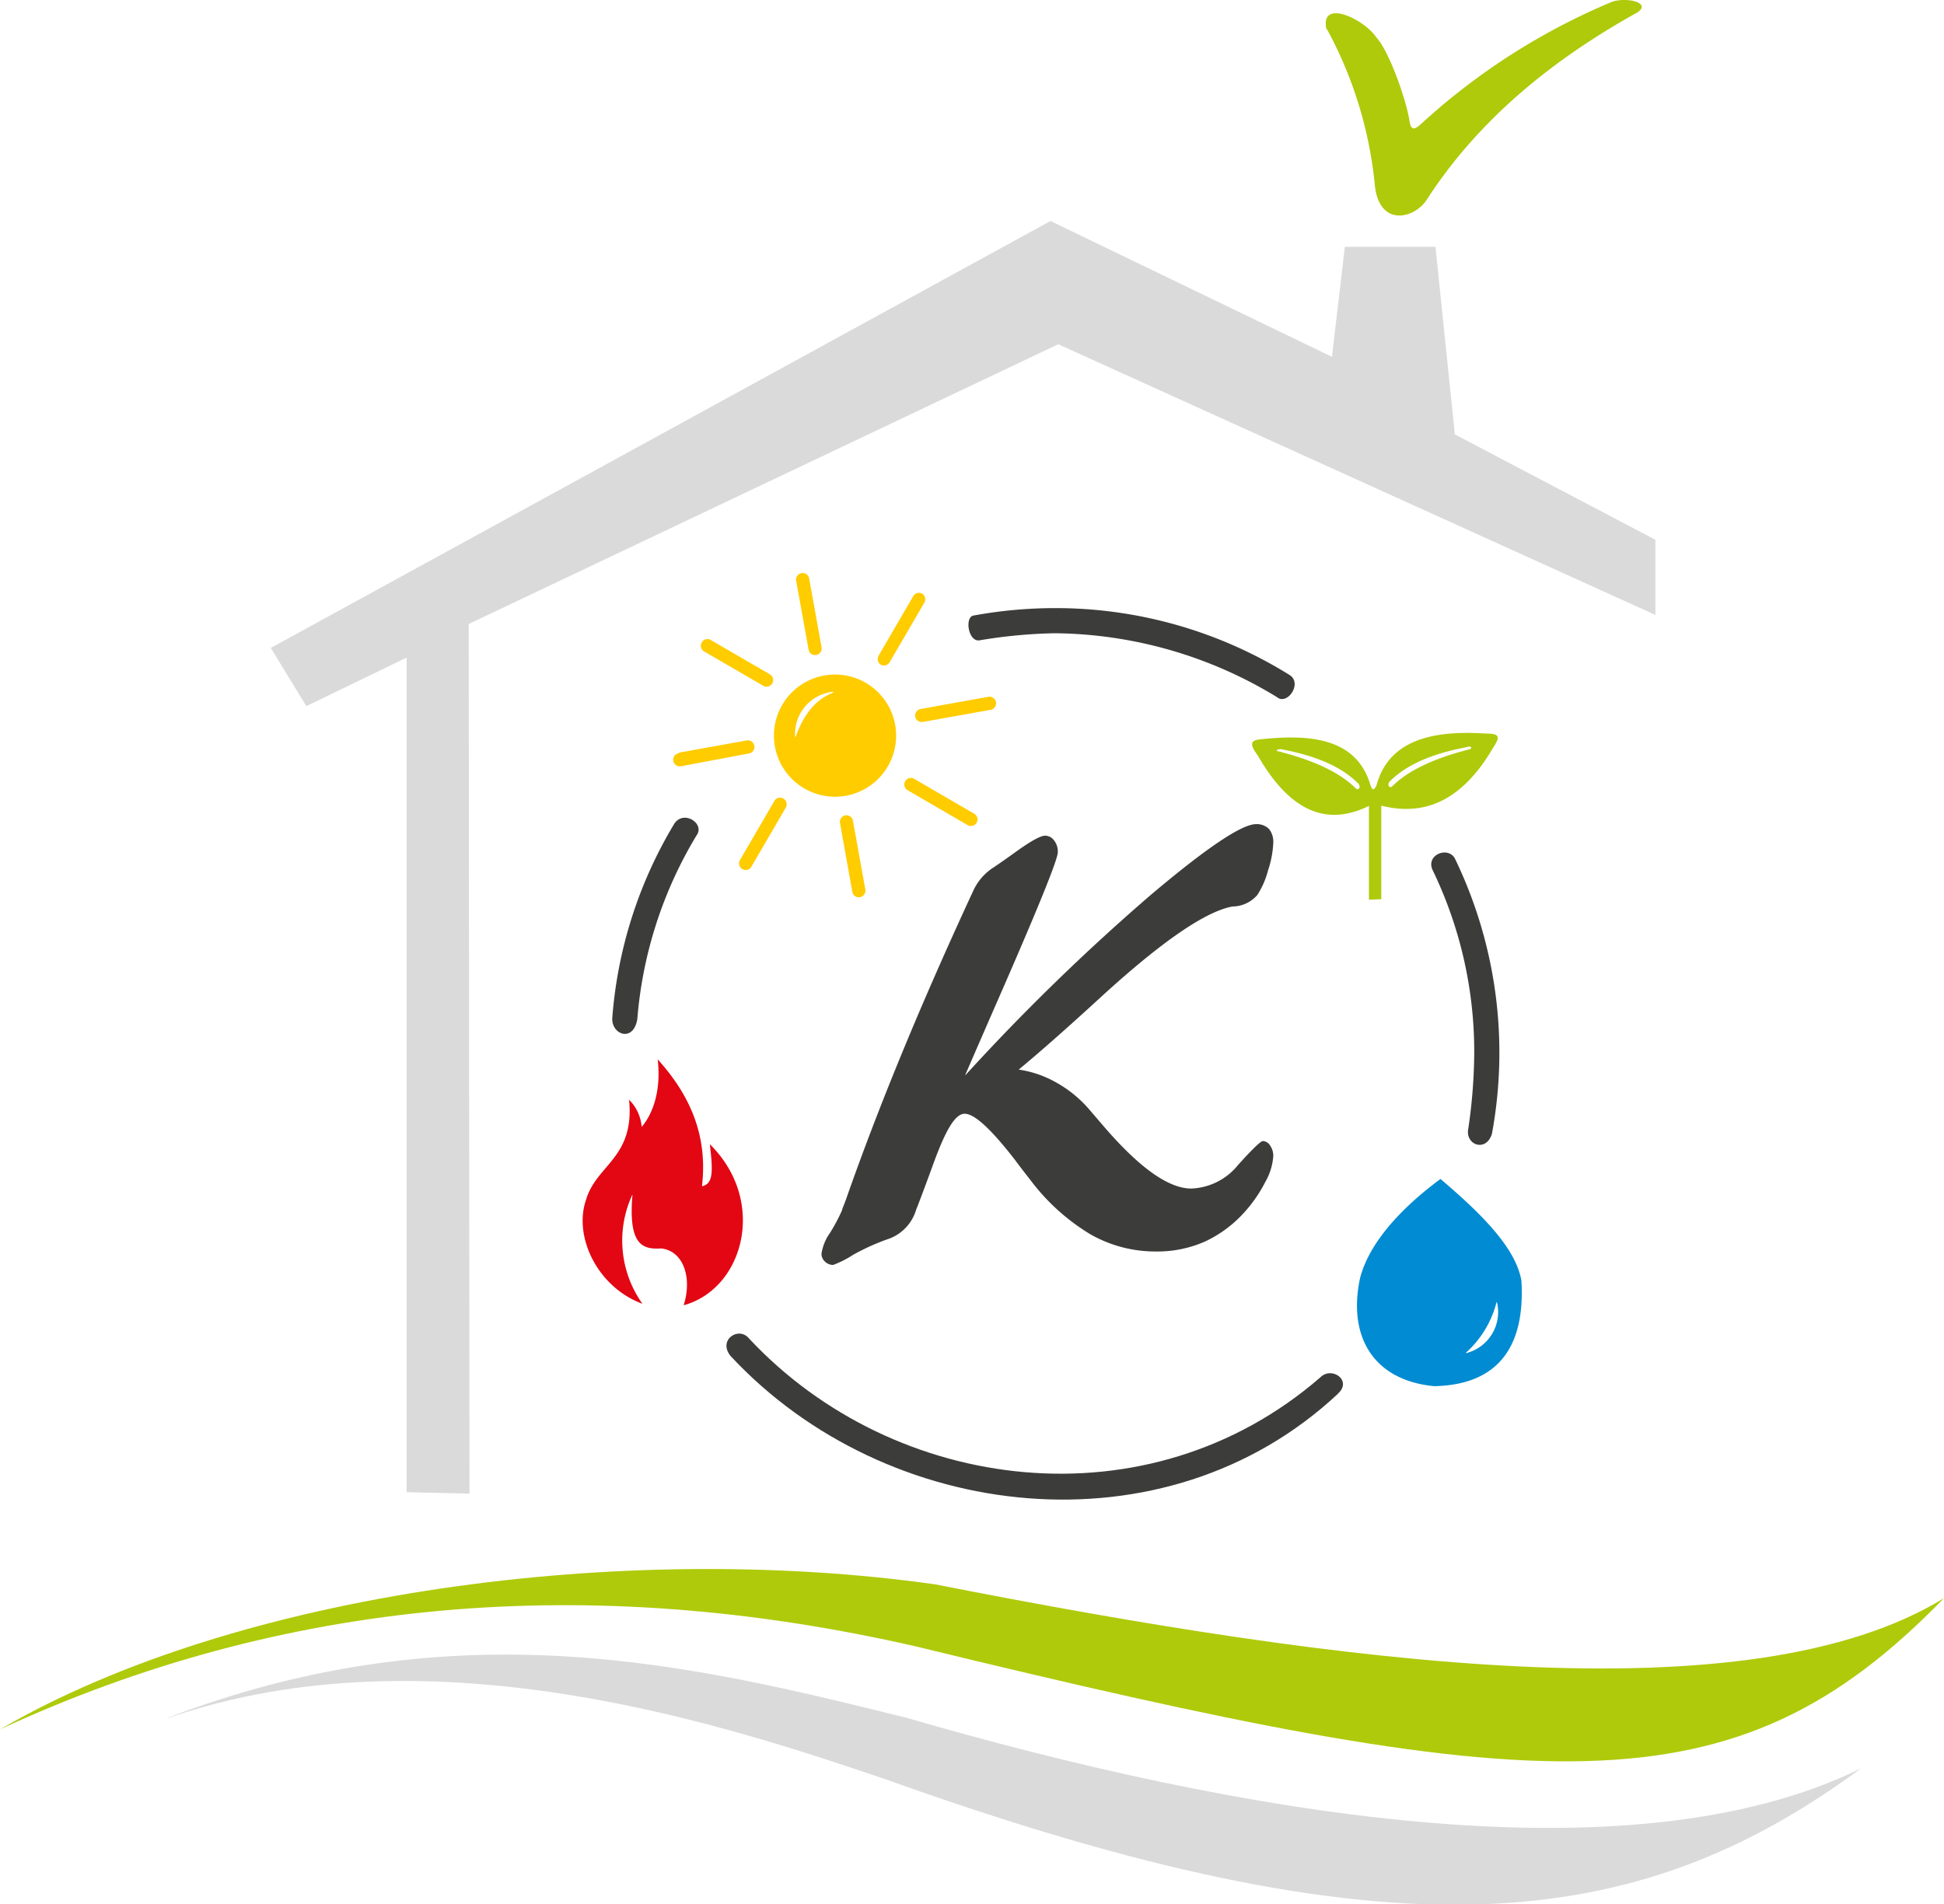 <svg xmlns="http://www.w3.org/2000/svg" viewBox="0 0 222.68 218.17"><defs><style>.cls-1{fill:#dadada;}.cls-1,.cls-2,.cls-3,.cls-4,.cls-5,.cls-7{fill-rule:evenodd;}.cls-2{fill:#afca0b;}.cls-3{fill:#e30613;}.cls-4{fill:#008bd2;}.cls-5{fill:#fc0;}.cls-6,.cls-7{fill:#3c3c3b;}</style></defs><g id="Ebene_2" data-name="Ebene 2"><g id="Ebene_1-2" data-name="Ebene 1"><polygon class="cls-1" points="189.62 61.84 189.62 70.45 121.22 39.44 53.69 71.49 53.78 171.12 46.58 170.96 46.58 75.34 35.09 80.9 31.02 74.23 120.33 25.32 152.57 40.88 154.05 28.28 164.43 28.28 166.65 49.77 189.62 61.84"/><path class="cls-2" d="M152,3.34a47,47,0,0,1,5.51,18.13c.65,4.66,4.69,3.5,6,1.29,5.85-9,14.19-15.86,24.07-21.35,1.72-1.19-1.67-1.85-3.22-1.08A75.35,75.35,0,0,0,163,14c-.88.82-1.35,1.13-1.55-.17-.38-2.44-2.32-7.94-3.78-9.53-1.45-2.17-6.54-4.52-5.72-.91"/><path class="cls-2" d="M0,198.13c27.27-15.86,71.69-21.63,107.14-16.61,47.23,9.28,93.18,15.28,115.54,1.58-24.22,24.93-46,23-117.75,5.53Q48.48,175.7,0,198.13"/><path class="cls-1" d="M19.22,196.8c33.2-12.67,60.07-6.08,84.61,0,37.28,10.83,82.57,19,109.35,5.79-25.76,19-53.47,22.12-111.56,1.32-17.42-5.9-51.93-17.64-82.4-7.07"/><path class="cls-3" d="M72.06,126c.65,6.63-3.69,7.41-4.9,11.37-1.53,4.24,1.25,10.1,6.43,12a12.48,12.48,0,0,1-1.14-12.53c-.5,5.78,1.12,6.33,3.28,6.19,2.58.28,3.58,3.4,2.58,6.51,6.85-1.86,9.64-11.9,3-18.45.35,3,.43,4.56-.9,4.81.7-6-1.52-10.59-5.07-14.53.42,3.65-.59,6.28-1.84,7.74A4.89,4.89,0,0,0,72.06,126"/><path class="cls-4" d="M165,135.07c-4.54,3.37-8.13,7.28-9.2,11.32-1.43,6.6,1.39,11.73,8.47,12.42,7.33-.14,10.47-4.52,10-12.12-.68-3.8-4.71-7.75-9.27-11.62m6.49,14.19a4.85,4.85,0,0,1-3.38,5.72s-.4.16-.05-.13a11.62,11.62,0,0,0,3.37-5.68S171.45,149.1,171.47,149.26Z"/><path class="cls-2" d="M168.15,85.57c-3.74.69-6.92,1.88-9,4-.3.42.07.79.32.52,2-2,5.19-3.3,8.85-4.25.27,0,.34-.35-.14-.31m-21.55.28c3.74.69,6.93,1.88,9,4,.3.42-.07.79-.32.52-2-2-5.18-3.3-8.84-4.25C146.2,86.11,146.12,85.82,146.6,85.85ZM157,90c-1.5-5.2-6.44-6-12.69-5.29-1.07.1-1.2.56-.24,1.84,3.41,5.94,7.52,8.36,12.74,5.78v10.75l1.41-.06V92.3c5.59,1.43,9.66-1.28,12.78-6.57.8-1.24.92-1.69-.77-1.69-6-.4-11.13.67-12.55,5.91C157.42,90.53,157.21,90.63,157,90Z"/><path class="cls-5" d="M91.08,84.41a4.85,4.85,0,0,1,4.22-5.14s.42-.09,0,.14c-1.62.67-3.12,2.06-4.2,5.1,0,0,0,.06,0-.1m13.62,4.82,6.88,4a.75.75,0,0,1-.76,1.3l-6.88-4a.75.75,0,1,1,.76-1.3Zm.73-8,7.82-1.41a.76.76,0,0,1,.27,1.49l-7.83,1.4a.75.75,0,1,1-.26-1.48Zm-27.68,5,7.82-1.41a.76.76,0,0,1,.27,1.49L78,87.79a.77.77,0,0,1-.88-.61A.75.75,0,0,1,77.75,86.3Zm3.59-12.94,6.88,4a.76.76,0,0,1-.76,1.31l-6.88-4a.76.76,0,0,1,.76-1.31Zm19.26,1.87,4-6.88a.75.75,0,0,1,1-.27.76.76,0,0,1,.28,1l-4,6.87a.77.77,0,0,1-1,.28A.75.75,0,0,1,100.6,75.23Zm-8-.73-1.41-7.82a.76.76,0,1,1,1.49-.27l1.41,7.83a.76.76,0,0,1-.61.87A.75.75,0,0,1,92.64,74.5Zm5,27.68-1.4-7.82a.75.75,0,1,1,1.48-.27l1.41,7.82a.76.76,0,1,1-1.49.27ZM84.73,98.59l4-6.88a.76.76,0,0,1,1.31.76l-4,6.88a.76.76,0,0,1-1.31-.76Zm3.92-14.31a7,7,0,1,1,7,7A7,7,0,0,1,88.65,84.28Z"/><path class="cls-6" d="M110.64,123.12a246.12,246.12,0,0,1,21.13-20.55q9.63-8.14,12.11-8.15a2,2,0,0,1,1.48.55,2.37,2.37,0,0,1,.49,1.63,11.59,11.59,0,0,1-.6,3.12,9.58,9.58,0,0,1-1.23,2.82,3.81,3.81,0,0,1-2.66,1.31l-.16,0q-4.6.83-14.81,10.12-5.94,5.46-9.7,8.57a12.33,12.33,0,0,1,4.37,1.52,13.91,13.91,0,0,1,3.73,3.07l1.45,1.69q6.26,7.35,10.22,7.35a7.23,7.23,0,0,0,5.37-2.72c1.64-1.81,2.58-2.72,2.82-2.72a1,1,0,0,1,.84.52,2,2,0,0,1,.36,1.2,6.82,6.82,0,0,1-.88,2.9,16,16,0,0,1-2.29,3.38,14.05,14.05,0,0,1-4.63,3.5,13.47,13.47,0,0,1-5.62,1.15,15,15,0,0,1-7.58-2,24.22,24.22,0,0,1-6.85-6.23c-.42-.53-1-1.27-1.72-2.24-2.73-3.53-4.65-5.31-5.78-5.31s-2.25,2-3.72,6.1c-.67,1.84-1.23,3.32-1.66,4.45-.05.12-.11.26-.18.45a5.09,5.09,0,0,1-3,3.28,25.49,25.49,0,0,0-4.23,1.89,11.7,11.7,0,0,1-2.27,1.15,1.32,1.32,0,0,1-.94-.38,1.19,1.19,0,0,1-.4-.9,5.54,5.54,0,0,1,1-2.43,21.87,21.87,0,0,0,1.35-2.54c0-.14.22-.59.49-1.35q5.59-15.95,14.51-35.19a6.27,6.27,0,0,1,2.42-2.79l0,0c.68-.46,1.55-1.07,2.58-1.81,1.66-1.19,2.75-1.79,3.28-1.79a1.3,1.3,0,0,1,1,.53,2.07,2.07,0,0,1,.44,1.37q0,1.18-6.22,15.45-2.76,6.31-4.39,10.08"/><path class="cls-7" d="M73,117.16c0-.25,0-.5,0-.74m0,.37c-.48,2.66-2.91,1.75-2.87-.09a50.53,50.53,0,0,1,7.11-22.33c1.08-1.63,3.53,0,2.56,1.32A48.11,48.11,0,0,0,73,116.79Z"/><path class="cls-7" d="M153.23,159.69c1.73-1.51-.67-3.22-2-1.88-19.69,17.07-48.77,13.35-65.41-4.44-1.19-1.5-3.65.16-2.12,2,17.82,19.14,49.79,22.84,69.58,4.29"/><path class="cls-7" d="M170.9,129.88a51.08,51.08,0,0,0-4.26-31.55c-.82-1.42-3.4-.36-2.51,1.41a47.81,47.81,0,0,1,4.74,20.83,61.46,61.46,0,0,1-.7,8.86c-.27,1.77,2.08,2.6,2.73.45"/><path class="cls-7" d="M147.76,77.36a50.66,50.66,0,0,0-26.91-7.69,51.78,51.78,0,0,0-9.38.86c-1,.25-.53,3.13.8,2.82a57.73,57.73,0,0,1,8.58-.8,49.6,49.6,0,0,1,25.41,7.31c1.17,1,2.94-1.52,1.5-2.5"/></g></g></svg>